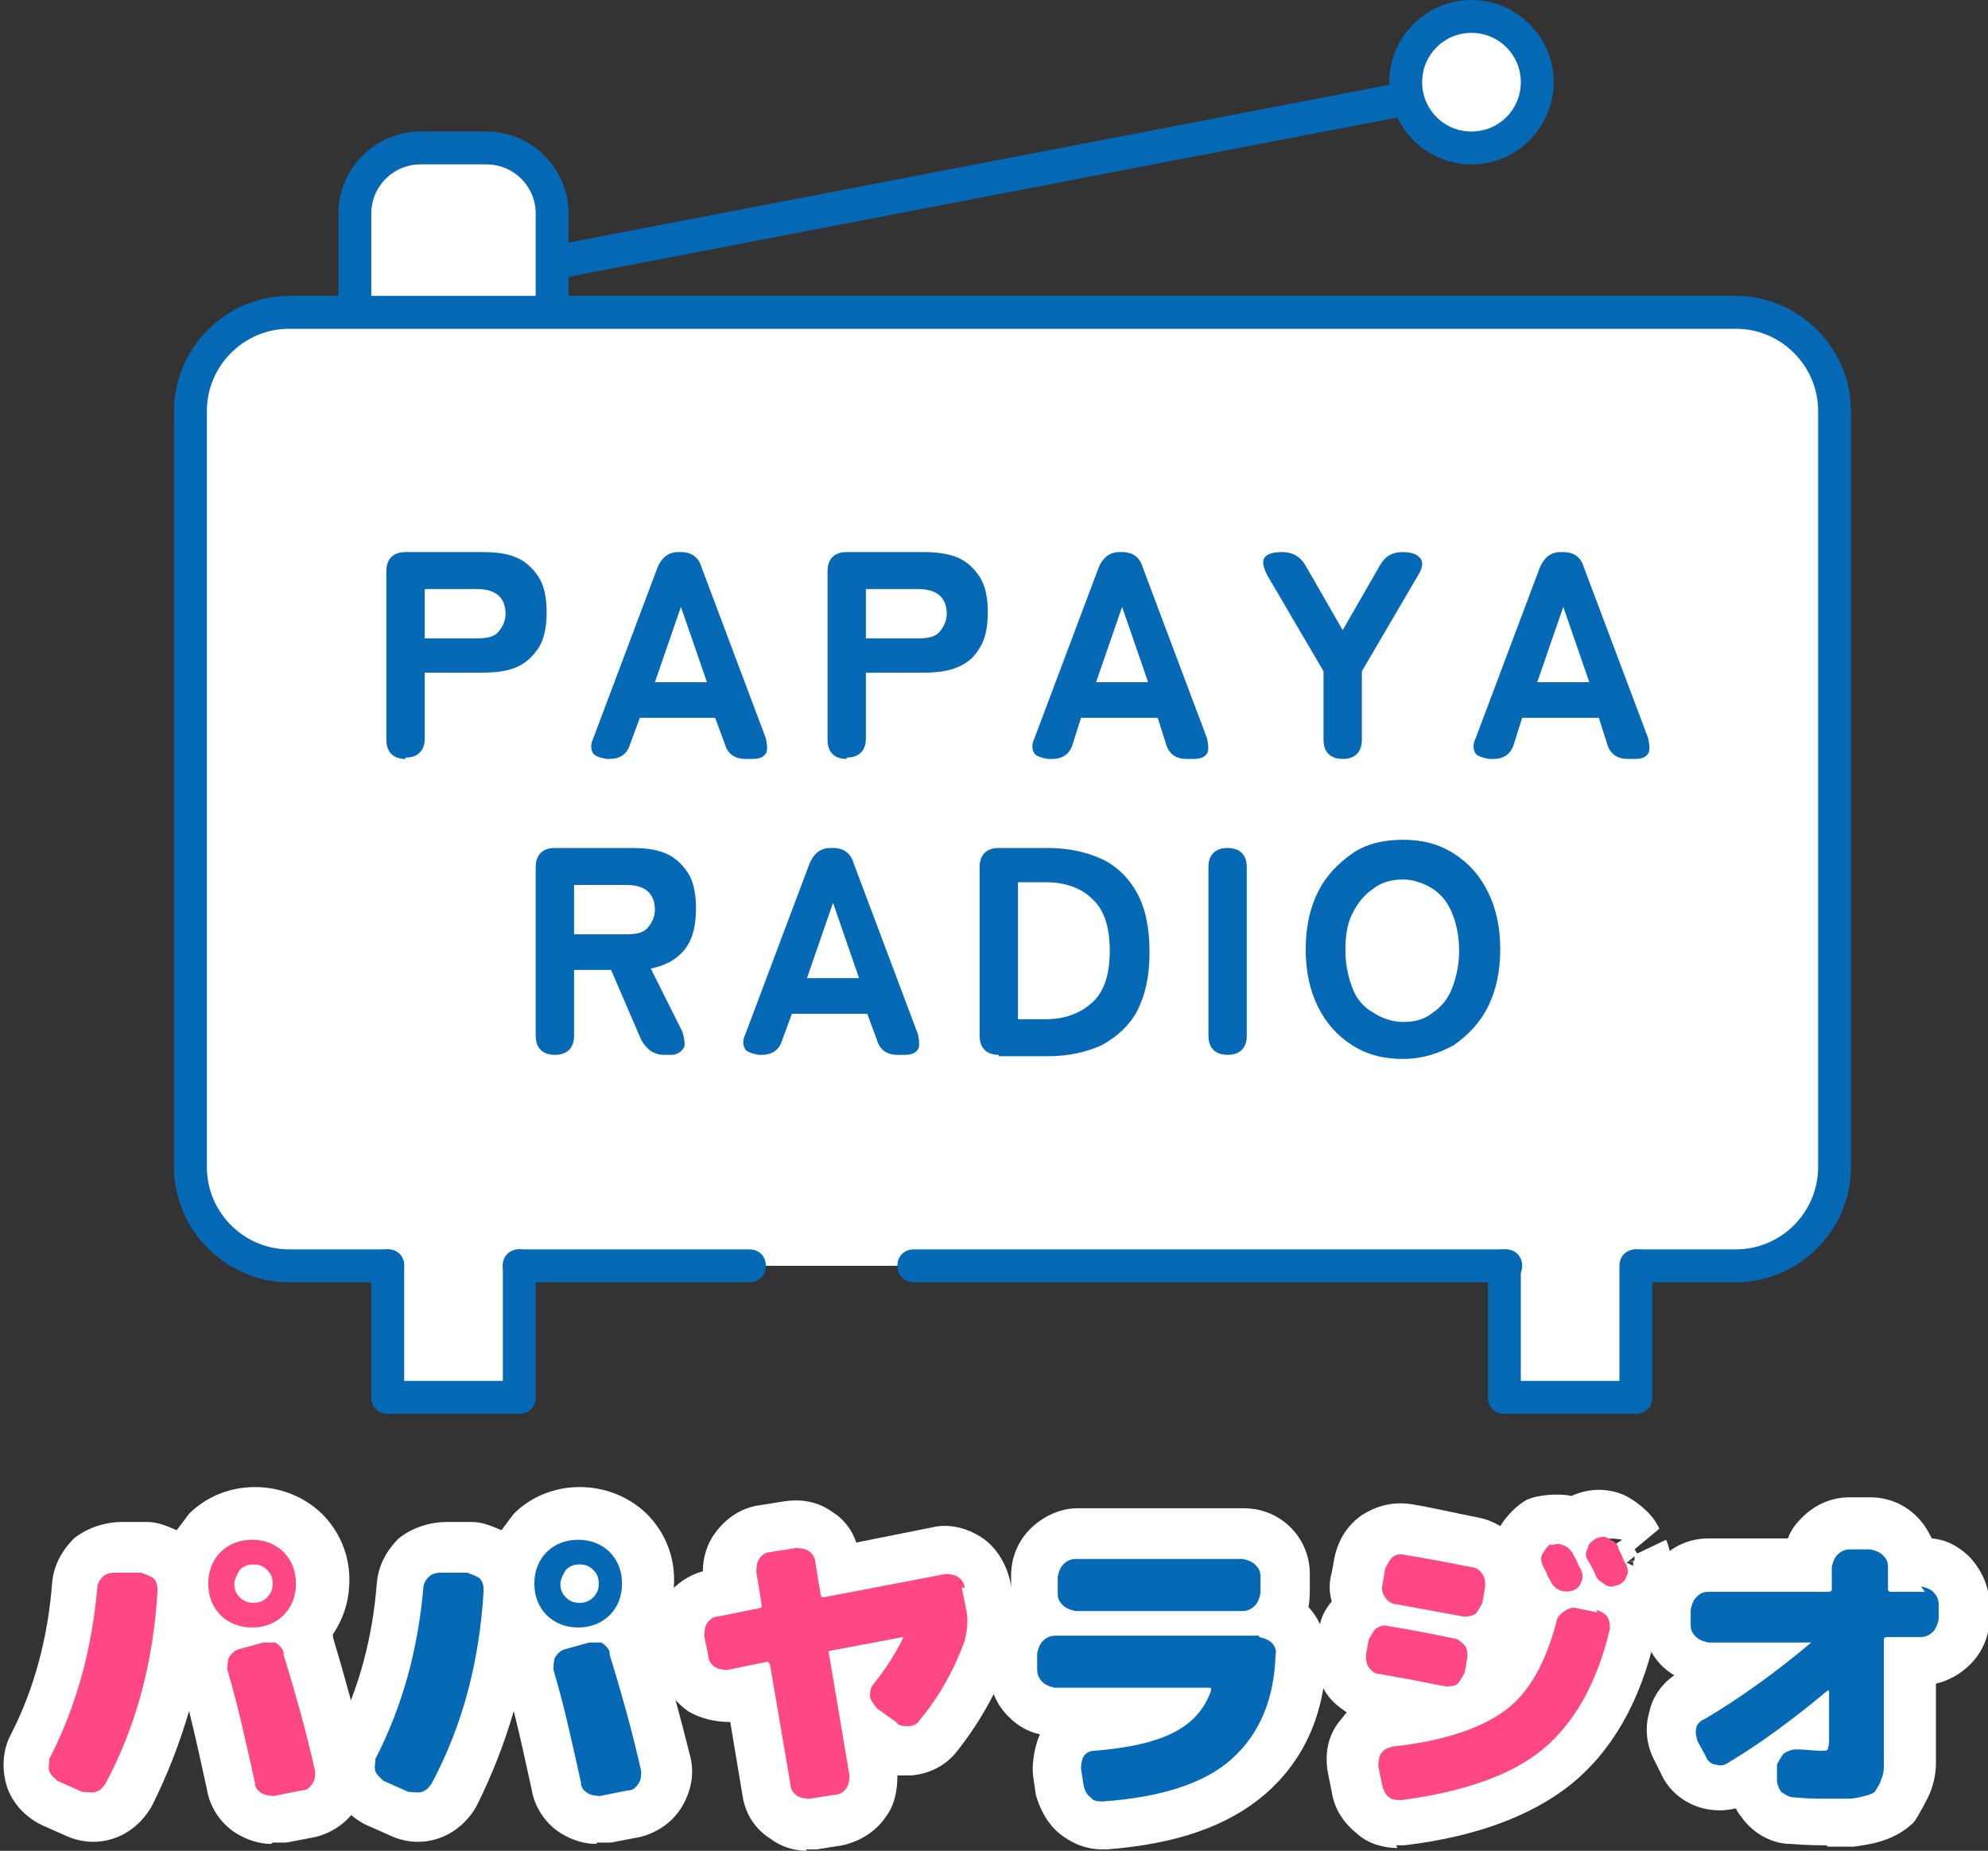 <?xml version="1.0" encoding="UTF-8"?><svg id="_レイヤー_2" xmlns="http://www.w3.org/2000/svg" viewBox="0 0 14.51 13.51"><rect x="0" y="0" width="14.51" height="13.51" fill="#333333" stroke="none"/><defs><style>.cls-1{fill:#fff;}.cls-2{fill:#ff4784;}.cls-3{fill:#0569b6;}</style></defs><g id="_文字"><g><g><g><g><path class="cls-1" d="M2.59,2.28v-.72c0-.26,.22-.48,.48-.48h.48c.26,0,.48,.22,.48,.48v.72"/><path class="cls-3" d="M4.15,2.28h-.24v-.72c0-.2-.16-.36-.36-.36h-.48c-.2,0-.36,.16-.36,.36v.72h-.24v-.72c0-.33,.27-.6,.6-.6h.48c.33,0,.6,.27,.6,.6v.72Z"/></g><g><path class="cls-1" d="M2.83,9.24h-.72c-.4,0-.72-.32-.72-.72V3c0-.4,.32-.72,.72-.72H12.67c.4,0,.72,.32,.72,.72v5.52c0,.4-.32,.72-.72,.72h-.72"/><path class="cls-3" d="M12.67,9.36h-.72c-.07,0-.12-.05-.12-.12s.05-.12,.12-.12h.72c.33,0,.6-.27,.6-.6V3c0-.33-.27-.6-.6-.6H2.11c-.33,0-.6,.27-.6,.6v5.52c0,.33,.27,.6,.6,.6h.72c.07,0,.12,.05,.12,.12s-.05,.12-.12,.12h-.72c-.46,0-.84-.38-.84-.84V3c0-.46,.38-.84,.84-.84H12.67c.46,0,.84,.38,.84,.84v5.52c0,.46-.38,.84-.84,.84Z"/></g><polygon class="cls-3" points="4.05 2.04 4 1.8 10.24 .6 10.29 .84 4.05 2.04"/><g><circle class="cls-1" cx="10.75" cy=".6" r=".48"/><path class="cls-3" d="M10.74,1.2c-.33,0-.6-.27-.6-.6s.27-.6,.6-.6,.6,.27,.6,.6-.27,.6-.6,.6Zm0-.96c-.2,0-.36,.16-.36,.36s.16,.36,.36,.36,.36-.16,.36-.36-.16-.36-.36-.36Z"/></g><g><polyline class="cls-1" points="3.79 9.24 3.79 10.2 2.83 10.2 2.83 9.24"/><path class="cls-3" d="M3.79,10.32h-.96c-.07,0-.12-.05-.12-.12v-.96c0-.07,.05-.12,.12-.12s.12,.05,.12,.12v.84h.72v-.84c0-.07,.05-.12,.12-.12s.12,.05,.12,.12v.96c0,.07-.05,.12-.12,.12Z"/></g><g><polyline class="cls-1" points="11.95 9.24 11.95 10.2 10.99 10.2 10.99 9.24"/><path class="cls-3" d="M11.94,10.32h-.96c-.07,0-.12-.05-.12-.12v-.96c0-.07,.05-.12,.12-.12s.12,.05,.12,.12v.84h.72v-.84c0-.07,.05-.12,.12-.12s.12,.05,.12,.12v.96c0,.07-.05,.12-.12,.12Z"/></g><g><path class="cls-3" d="M2.96,5.54c-.09,0-.14-.05-.14-.14v-1.23c0-.09,.05-.14,.14-.14h.56c.1,0,.18,.01,.25,.04,.07,.03,.12,.08,.16,.14,.04,.06,.06,.15,.06,.26s-.02,.2-.06,.26-.09,.11-.16,.14c-.07,.03-.15,.04-.25,.04h-.42v.48c0,.09-.05,.14-.14,.14Zm.14-.88h.38c.07,0,.12-.01,.15-.04s.06-.08,.06-.14-.02-.11-.06-.14c-.04-.03-.09-.04-.15-.04h-.38v.37Z"/><path class="cls-3" d="M4.43,5.54s-.08-.01-.1-.04-.02-.07,0-.11l.47-1.25c.03-.07,.08-.11,.15-.11h.02c.08,0,.13,.04,.15,.11l.47,1.25s.02,.08,0,.11-.05,.04-.1,.04h-.05c-.08,0-.13-.04-.15-.11l-.07-.19h-.55l-.07,.19c-.02,.07-.07,.11-.15,.11h-.04Zm.35-.56h.38l-.19-.55-.19,.55Z"/><path class="cls-3" d="M6.18,5.54c-.09,0-.14-.05-.14-.14v-1.23c0-.09,.05-.14,.14-.14h.56c.09,0,.18,.01,.25,.04s.12,.08,.16,.14c.04,.06,.06,.15,.06,.26s-.02,.2-.06,.26c-.04,.07-.09,.11-.16,.14-.07,.03-.15,.04-.25,.04h-.42v.48c0,.09-.05,.14-.14,.14Zm.14-.88h.38c.07,0,.12-.01,.15-.04s.06-.08,.06-.14-.02-.11-.06-.14c-.04-.03-.09-.04-.15-.04h-.38v.37Z"/><path class="cls-3" d="M7.65,5.54s-.08-.01-.1-.04c-.02-.03-.02-.07,0-.11l.47-1.25c.03-.07,.08-.11,.15-.11h.02c.08,0,.13,.04,.15,.11l.47,1.25s.02,.08,0,.11c-.02,.03-.05,.04-.1,.04h-.05c-.08,0-.13-.04-.15-.11l-.06-.19h-.56l-.06,.19c-.02,.07-.07,.11-.15,.11h-.04Zm.35-.56h.38l-.19-.55-.19,.55Z"/><path class="cls-3" d="M9.8,5.54c-.09,0-.14-.05-.14-.14v-.5l-.41-.7c-.03-.06-.04-.1-.02-.13,.02-.03,.07-.04,.13-.04,.07,0,.13,.03,.17,.1l.27,.47,.27-.47c.04-.07,.09-.1,.17-.1,.07,0,.11,.02,.13,.05,.02,.03,.01,.07-.02,.12l-.41,.7v.5c0,.09-.05,.14-.14,.14Z"/><path class="cls-3" d="M10.87,5.54s-.08-.01-.1-.04c-.02-.03-.02-.07,0-.11l.47-1.25c.03-.07,.08-.11,.15-.11h.02c.08,0,.13,.04,.15,.11l.47,1.25s.02,.08,0,.11c-.02,.03-.05,.04-.1,.04h-.05c-.08,0-.13-.04-.15-.11l-.06-.19h-.56l-.06,.19c-.02,.07-.07,.11-.15,.11h-.04Zm.35-.56h.38l-.19-.55-.19,.55Z"/><path class="cls-3" d="M4.05,7.7c-.09,0-.14-.05-.14-.14v-1.23c0-.09,.05-.14,.14-.14h.56c.1,0,.18,.01,.25,.04,.07,.03,.12,.08,.16,.14,.04,.06,.06,.15,.06,.26,0,.14-.03,.24-.09,.31-.06,.07-.14,.11-.24,.13l.23,.46s.03,.09,.01,.12c-.02,.03-.05,.05-.09,.05h-.05c-.08,0-.13-.04-.17-.11l-.22-.51h-.27v.48c0,.09-.05,.14-.14,.14Zm.14-.88h.38c.07,0,.12-.01,.15-.04s.06-.08,.06-.14-.02-.11-.06-.14c-.04-.03-.09-.04-.15-.04h-.38v.37Z"/><path class="cls-3" d="M5.54,7.7s-.08-.01-.1-.04-.02-.07,0-.11l.47-1.25c.03-.07,.08-.11,.15-.11h.02c.08,0,.13,.04,.15,.11l.47,1.25s.02,.08,0,.11c-.02,.03-.05,.04-.1,.04h-.05c-.08,0-.13-.04-.15-.11l-.07-.19h-.55l-.07,.19c-.02,.07-.07,.11-.15,.11h-.04Zm.35-.56h.38l-.19-.55-.19,.55Z"/><path class="cls-3" d="M7.29,7.7c-.09,0-.14-.05-.14-.14v-1.23c0-.09,.05-.14,.14-.14h.36c.15,0,.28,.03,.39,.08,.11,.05,.2,.14,.26,.25,.06,.11,.09,.25,.09,.43s-.03,.31-.09,.43c-.06,.11-.15,.19-.26,.25-.11,.05-.24,.08-.39,.08h-.36Zm.14-.26h.2c.14,0,.25-.04,.34-.12,.09-.08,.13-.21,.13-.38s-.04-.3-.13-.38c-.08-.08-.2-.12-.34-.12h-.2v.99Z"/><path class="cls-3" d="M8.96,7.7c-.09,0-.14-.05-.14-.14v-1.23c0-.09,.05-.14,.14-.14s.14,.05,.14,.14v1.23c0,.09-.05,.14-.14,.14Z"/><path class="cls-3" d="M10.24,7.73c-.14,0-.26-.03-.37-.1-.11-.07-.19-.16-.25-.28s-.09-.26-.09-.42,.03-.3,.09-.42,.15-.21,.25-.28,.23-.1,.37-.1,.26,.03,.37,.1c.11,.07,.19,.16,.25,.28s.09,.26,.09,.42-.03,.3-.09,.42-.15,.21-.25,.28c-.11,.06-.23,.1-.37,.1Zm0-.27c.09,0,.16-.02,.22-.07,.06-.04,.11-.1,.14-.18,.03-.08,.05-.17,.05-.27s-.02-.2-.05-.27c-.03-.08-.08-.14-.14-.18-.06-.04-.14-.07-.22-.07s-.16,.02-.22,.07c-.06,.04-.11,.1-.15,.18-.04,.08-.05,.17-.05,.27s.02,.19,.05,.27c.03,.08,.08,.14,.15,.18,.06,.04,.14,.07,.22,.07Z"/></g></g><g><g><path class="cls-1" d="M1.98,13.46c-.09,0-.18-.03-.26-.08-.11-.07-.19-.19-.21-.32-.04-.18-.08-.37-.13-.57-.07,.24-.16,.47-.27,.69-.06,.11-.16,.2-.28,.24-.12,.04-.24,.03-.35-.02l-.18-.08c-.12-.06-.21-.16-.25-.28-.04-.13-.03-.27,.03-.38,.17-.33,.27-.71,.3-1.1,.01-.13,.07-.24,.16-.33,.1-.08,.23-.12,.35-.12h.18s0,0,.01,0c.07,0,.14,.03,.21,.06,.03-.04,.06-.08,.09-.12,.26-.26,.7-.26,.97,0,0,0,0,0,0,0,.13,.13,.2,.3,.2,.48,0,.15-.04,.28-.12,.4,0,0,0,.01,0,.02,.09,.3,.17,.6,.24,.88,.03,.13,0,.26-.07,.37-.07,.11-.18,.18-.3,.21l-.21,.04s-.06,0-.1,0Zm-.03-.47h0Zm-1.25-.01s0,0,0,.01c0,0,0,0,0-.01Zm1.51-.07s0,.01,0,.02c0,0,0-.01,0-.02Zm-.2-1.52l-.18,.18,.18-.18Z"/><path class="cls-1" d="M4.35,13.46c-.09,0-.18-.03-.26-.08-.11-.07-.19-.19-.21-.32-.04-.18-.08-.37-.13-.57-.07,.24-.16,.47-.27,.69-.06,.11-.16,.2-.28,.24-.12,.04-.24,.03-.35-.02l-.18-.08c-.12-.06-.21-.16-.25-.28-.04-.13-.03-.27,.03-.38,.17-.33,.27-.71,.3-1.1,.01-.13,.07-.24,.16-.33,.1-.08,.23-.12,.35-.12h.18s0,0,.01,0c.07,0,.14,.03,.21,.06,.03-.04,.06-.08,.09-.12,.26-.26,.7-.26,.97,0,0,0,0,0,0,0,.13,.13,.2,.3,.2,.48,0,.15-.04,.28-.12,.4,0,0,0,.01,0,.02,.09,.3,.17,.6,.24,.88,.03,.13,0,.26-.07,.37-.07,.11-.18,.18-.3,.21l-.21,.04s-.06,0-.1,0Zm-.03-.47h0Zm-1.25-.01s0,0,0,.01c0,0,0,0,0-.01Zm1.51-.07s0,.01,0,.02c0,0,0-.01,0-.02Zm-.2-1.52l-.18,.18,.18-.18Z"/><path class="cls-1" d="M5.89,13.51c-.1,0-.19-.03-.27-.09-.11-.07-.18-.18-.2-.31l-.09-.54c-.1,0-.21-.02-.31-.08-.11-.08-.18-.19-.21-.32l-.03-.14c-.03-.12,0-.25,.07-.36,.07-.1,.17-.17,.28-.2,0-.1,.03-.2,.09-.28,.08-.11,.19-.18,.31-.2l.19-.03c.13-.02,.25,0,.36,.08,.08,.05,.14,.13,.17,.22l.55-.11c.12-.03,.25,0,.36,.07,.11,.07,.18,.19,.21,.31l.03,.14c.03,.15,.02,.29-.03,.42-.09,.26-.23,.5-.39,.7-.08,.1-.2,.16-.33,.17-.03,0-.07,0-.1,0,0,.11-.02,.22-.09,.31-.07,.1-.18,.17-.31,.2l-.19,.03s-.06,0-.08,0Zm-.58-1.34h0s0,0,0,0Zm-.07-.32s0,0,0,0h0Zm1.71,0h0s0,0,0,0Z"/><path class="cls-1" d="M8.05,13.5c-.12,0-.22-.04-.31-.11-.09-.07-.15-.18-.18-.29l-.02-.14c-.01-.08,.01-.21,.05-.3-.09-.02-.16-.06-.23-.13-.09-.09-.14-.21-.14-.34v-.12c0-.13,.05-.25,.14-.34,0,0,.01-.01,.02-.02,0-.03,0-.06,0-.09v-.12c0-.13,.05-.25,.14-.34,.09-.09,.22-.15,.34-.15h1.22c.13,0,.25,.05,.34,.14,.09,.09,.14,.21,.14,.34v.12s0,.08-.01,.12c.09,.1,.14,.23,.13,.36-.01,.42-.16,.76-.45,1.01-.27,.23-.64,.36-1.15,.4,0,0-.02,0-.03,0Z"/><path class="cls-1" d="M10.2,13.49c-.1,0-.21-.03-.29-.1-.1-.08-.17-.18-.19-.31l-.03-.15c-.02-.13,0-.26,.09-.37,.02-.02,.03-.04,.05-.06-.06-.04-.11-.08-.15-.14-.07-.11-.1-.24-.07-.37l.02-.11c.01-.07,.04-.13,.09-.19-.02-.07-.02-.14,0-.21l.02-.11c.03-.14,.1-.24,.2-.31,.11-.07,.23-.1,.36-.08h0c.13,.02,.3,.06,.5,.1,.05,.01,.1,.03,.15,.06,.05-.08,.12-.15,.19-.19h0s0,0,0,0h0c.08-.04,.24-.05,.33-.03,.11-.05,.23-.06,.35-.02,.09,.03,.22,.13,.27,.22h0s0,0,0,0,0,0,0,0h0s.02,.03,.02,.04l-.18,.15,.02,.03,.21-.1c.04,.08,.06,.27,.03,.36-.02,.05-.06,.12-.11,.17,.01,.06,0,.12,0,.18-.11,.48-.32,.84-.62,1.08-.29,.23-.7,.38-1.21,.44-.02,0-.04,0-.06,0Zm0-.39s-.01,0-.02,0c0,0,.01,0,.02,0Zm-.03-.32h0Zm.54-1.33h.01s0,0-.01,0Zm1.17-.04l.04,.02s0-.03,0-.04l-.04,.02Zm0,0h0s.05-.02,.05-.02c0,0,0-.02,0-.03l-.06,.05s0,0,0,0Zm-.22-.14l.07,.04,.11-.07s-.09-.02-.14,0l-.04,.03Z"/><path class="cls-1" d="M13.33,13.47c-.05,0-.14,0-.26-.01-.12,0-.25-.06-.34-.17-.02-.03-.05-.06-.06-.09-.08,.02-.16,.02-.24,0-.12-.03-.23-.11-.29-.22l-.06-.12c-.06-.11-.08-.24-.04-.37,.02-.1,.09-.2,.18-.26-.03-.02-.06-.04-.09-.07-.09-.09-.14-.21-.14-.34v-.11c0-.13,.05-.25,.14-.34s.21-.14,.34-.14h.58c.02-.06,.06-.11,.1-.15,.1-.1,.22-.15,.35-.15h.15c.13,0,.25,.05,.34,.14,.05,.05,.08,.1,.11,.16,.11,.01,.2,.06,.28,.14,.09,.1,.14,.22,.14,.34v.11c0,.12-.05,.24-.14,.33-.07,.07-.16,.12-.25,.14v.39c0,.08,0,.15,0,.19,0,.06-.01,.13-.04,.21-.02,.05-.09,.18-.12,.22-.06,.06-.14,.11-.24,.14-.06,.02-.13,.03-.2,.04-.04,0-.1,0-.19,0Zm-.9-.95s0,0,0,0c0,0,0,0,0,0Zm1.6-.59h0Z"/></g><g><path class="cls-2" d="M1.03,11.48s.06,.02,.09,.04c.02,.02,.03,.05,.03,.09-.03,.51-.15,.98-.38,1.41-.02,.03-.04,.05-.07,.06-.03,.01-.07,0-.1,0l-.18-.08s-.05-.04-.06-.07c-.01-.03,0-.06,0-.09,.2-.39,.31-.8,.35-1.25,0-.03,.02-.06,.04-.08s.05-.03,.09-.03h.19Zm1.04-.15c.06,.06,.09,.14,.09,.23s-.03,.17-.09,.23c-.06,.06-.14,.09-.23,.09s-.17-.03-.23-.09-.09-.14-.09-.23,.03-.17,.09-.23c.06-.06,.14-.09,.23-.09s.17,.03,.23,.09Zm0,.75c.09,.29,.17,.58,.23,.85,0,.03,0,.06-.02,.09s-.04,.05-.08,.05l-.2,.04s-.06,0-.09-.02-.05-.04-.05-.08c-.06-.27-.12-.55-.2-.82,0-.03,0-.06,.01-.09,.02-.03,.04-.05,.07-.06l.18-.05s.06,0,.09,0c.03,.02,.05,.04,.06,.07Zm-.32-.62s-.04,.06-.04,.1,.01,.07,.04,.1c.03,.03,.06,.04,.1,.04s.07-.01,.1-.04c.03-.03,.04-.06,.04-.1s-.01-.07-.04-.1c-.03-.03-.06-.04-.1-.04s-.07,.01-.1,.04Z"/><path class="cls-3" d="M3.41,11.48s.06,.02,.09,.04c.02,.02,.03,.05,.03,.09-.03,.51-.15,.98-.38,1.41-.02,.03-.04,.05-.07,.06-.03,.01-.07,0-.1,0l-.18-.08s-.05-.04-.06-.07c-.01-.03,0-.06,0-.09,.2-.39,.31-.8,.35-1.25,0-.03,.02-.06,.04-.08s.05-.03,.09-.03h.19Zm1.04-.15c.06,.06,.09,.14,.09,.23s-.03,.17-.09,.23c-.06,.06-.14,.09-.23,.09s-.17-.03-.23-.09-.09-.14-.09-.23,.03-.17,.09-.23c.06-.06,.14-.09,.23-.09s.17,.03,.23,.09Zm0,.75c.09,.29,.17,.58,.23,.85,0,.03,0,.06-.02,.09s-.04,.05-.08,.05l-.2,.04s-.06,0-.09-.02-.05-.04-.05-.08c-.06-.27-.12-.55-.2-.82,0-.03,0-.06,.01-.09,.02-.03,.04-.05,.07-.06l.18-.05s.06,0,.09,0c.03,.02,.05,.04,.06,.07Zm-.32-.62s-.04,.06-.04,.1,.01,.07,.04,.1c.03,.03,.06,.04,.1,.04s.07-.01,.1-.04c.03-.03,.04-.06,.04-.1s-.01-.07-.04-.1c-.03-.03-.06-.04-.1-.04s-.07,.01-.1,.04Z"/><path class="cls-2" d="M7.02,11.59l.03,.15c.02,.08,.01,.16-.01,.24-.08,.22-.19,.41-.33,.58-.02,.03-.05,.04-.08,.04-.04,0-.07,0-.09-.03l-.14-.1s-.04-.05-.05-.08c0-.03,0-.06,.02-.09,.09-.11,.16-.22,.22-.34,0,0,0-.01,0-.01l-.53,.1s-.02,0-.01,.02l.15,.89s0,.06-.02,.09c-.02,.03-.05,.05-.08,.05l-.19,.03s-.06,0-.09-.02-.05-.05-.05-.08l-.15-.88s-.01-.02-.02-.02l-.29,.06s-.06,0-.09-.02c-.03-.02-.05-.05-.05-.08l-.03-.15s0-.06,.02-.09,.05-.05,.08-.05l.3-.06s.02,0,.02-.02l-.04-.25s0-.06,.02-.09c.02-.03,.05-.05,.08-.05l.19-.03s.06,0,.09,.02,.05,.05,.05,.08l.04,.24s0,.02,.02,.02l.89-.17s.06,0,.09,.02c.03,.02,.05,.05,.05,.08Z"/><path class="cls-3" d="M9.19,11.95s.06,.01,.09,.04c.02,.02,.04,.05,.03,.09-.01,.33-.12,.58-.32,.76s-.52,.28-.94,.31c-.03,0-.07,0-.09-.03-.03-.02-.04-.05-.05-.08l-.02-.13s0-.06,.02-.09c.02-.03,.05-.04,.08-.04,.24-.02,.43-.06,.57-.13s.23-.17,.28-.31c0-.01,0-.02-.01-.02h-1.13s-.06-.01-.09-.04c-.02-.02-.04-.05-.04-.09v-.12s.01-.06,.04-.09c.02-.02,.05-.04,.09-.04h1.49Zm-1.34-.57h1.22s.06,.01,.09,.04,.04,.05,.04,.09v.12s-.01,.06-.04,.09c-.02,.02-.05,.04-.09,.04h-1.22s-.06-.01-.09-.04-.04-.05-.04-.09v-.12s.01-.06,.04-.09c.02-.02,.05-.04,.09-.04Z"/><path class="cls-2" d="M10.55,12.31c-.2-.04-.36-.07-.48-.09-.03,0-.06-.02-.08-.05s-.02-.06-.02-.09l.02-.11s.03-.06,.05-.08c.03-.02,.06-.03,.09-.02,.13,.02,.29,.05,.48,.09,.03,0,.06,.03,.08,.05s.02,.06,.02,.09l-.02,.11s-.03,.06-.05,.08-.06,.02-.09,.02Zm1.1-.56s.06,.02,.08,.05c.02,.03,.02,.06,.02,.09-.09,.39-.26,.69-.49,.88-.23,.19-.58,.31-1.03,.37-.03,0-.07,0-.09-.02-.03-.02-.04-.05-.05-.08l-.03-.15s0-.06,.02-.09c.02-.03,.05-.04,.08-.05,.37-.04,.64-.13,.82-.26,.18-.13,.3-.35,.38-.65,0-.03,.03-.06,.06-.08s.06-.03,.09-.02l.15,.03Zm-1.4-.4c.13,.02,.29,.05,.49,.09,.03,0,.06,.02,.08,.05s.02,.06,.02,.09l-.02,.12s-.03,.06-.05,.08c-.03,.02-.06,.02-.09,.02-.11-.02-.27-.05-.49-.09-.03,0-.06-.02-.08-.05-.02-.03-.03-.06-.02-.09l.02-.12s.03-.06,.05-.08,.06-.03,.09-.02Zm1.07-.07s.06-.02,.09,0c.03,.01,.05,.03,.07,.06,0,.01,.02,.03,.03,.06s.02,.04,.03,.06c.01,.03,.02,.06,0,.09-.01,.03-.03,.05-.06,.06-.03,.01-.06,.01-.09,0s-.05-.03-.07-.06c0-.01-.02-.03-.03-.06s-.02-.04-.03-.06c-.01-.03-.02-.06,0-.09s.03-.05,.06-.07Zm.49,.02s.02,.04,.03,.06c.01,.03,.02,.05,.03,.06,.01,.03,.02,.06,0,.09-.01,.03-.03,.05-.06,.06s-.06,.02-.09,0-.05-.03-.07-.06c-.01-.03-.03-.07-.06-.12-.02-.03-.02-.06,0-.09,0-.03,.03-.05,.06-.07,.03-.01,.06-.02,.09,0s.06,.03,.07,.06Z"/><path class="cls-3" d="M14.02,11.58s.06,.01,.09,.04c.02,.02,.04,.05,.04,.09v.11s-.01,.06-.04,.09c-.02,.02-.05,.04-.09,.04h-.25s-.02,0-.02,.02v.73c0,.07,0,.13,0,.17,0,.04,0,.08-.02,.12-.01,.04-.03,.06-.04,.08s-.04,.03-.08,.04c-.04,.01-.08,.02-.12,.02-.04,0-.1,0-.17,0-.05,0-.12,0-.23-.01-.03,0-.06-.02-.09-.04-.02-.03-.03-.06-.03-.09v-.11s.03-.06,.05-.08c.03-.02,.06-.03,.09-.03,.07,0,.13,.01,.17,.01,.03,0,.06,0,.06-.01,0,0,.01-.03,.01-.06v-.37s0,0,0,0c0,0,0,0-.01,0-.24,.2-.48,.38-.73,.53-.03,.02-.06,.02-.09,.01-.03,0-.06-.03-.07-.06l-.06-.11s-.02-.06-.01-.09c0-.03,.03-.06,.06-.07,.27-.16,.53-.35,.78-.56,0,0,0,0,0,0s0,0,0,0h-.75s-.06-.01-.09-.04-.04-.05-.04-.09v-.11s.01-.06,.04-.09,.05-.04,.09-.04h.88s.02,0,.02-.02v-.16s.01-.06,.04-.09c.02-.02,.05-.04,.09-.04h.15s.06,.01,.09,.04,.04,.05,.04,.09v.16s0,.02,.02,.02h.25Z"/></g></g></g><path class="cls-3" d="M5.47,9.36h-1.68c-.07,0-.12-.05-.12-.12s.05-.12,.12-.12h1.68c.07,0,.12,.05,.12,.12s-.05,.12-.12,.12Z"/><path class="cls-3" d="M10.99,9.36H6.67c-.07,0-.12-.05-.12-.12s.05-.12,.12-.12h4.32c.07,0,.12,.05,.12,.12s-.05,.12-.12,.12Z"/></g></g></svg>
